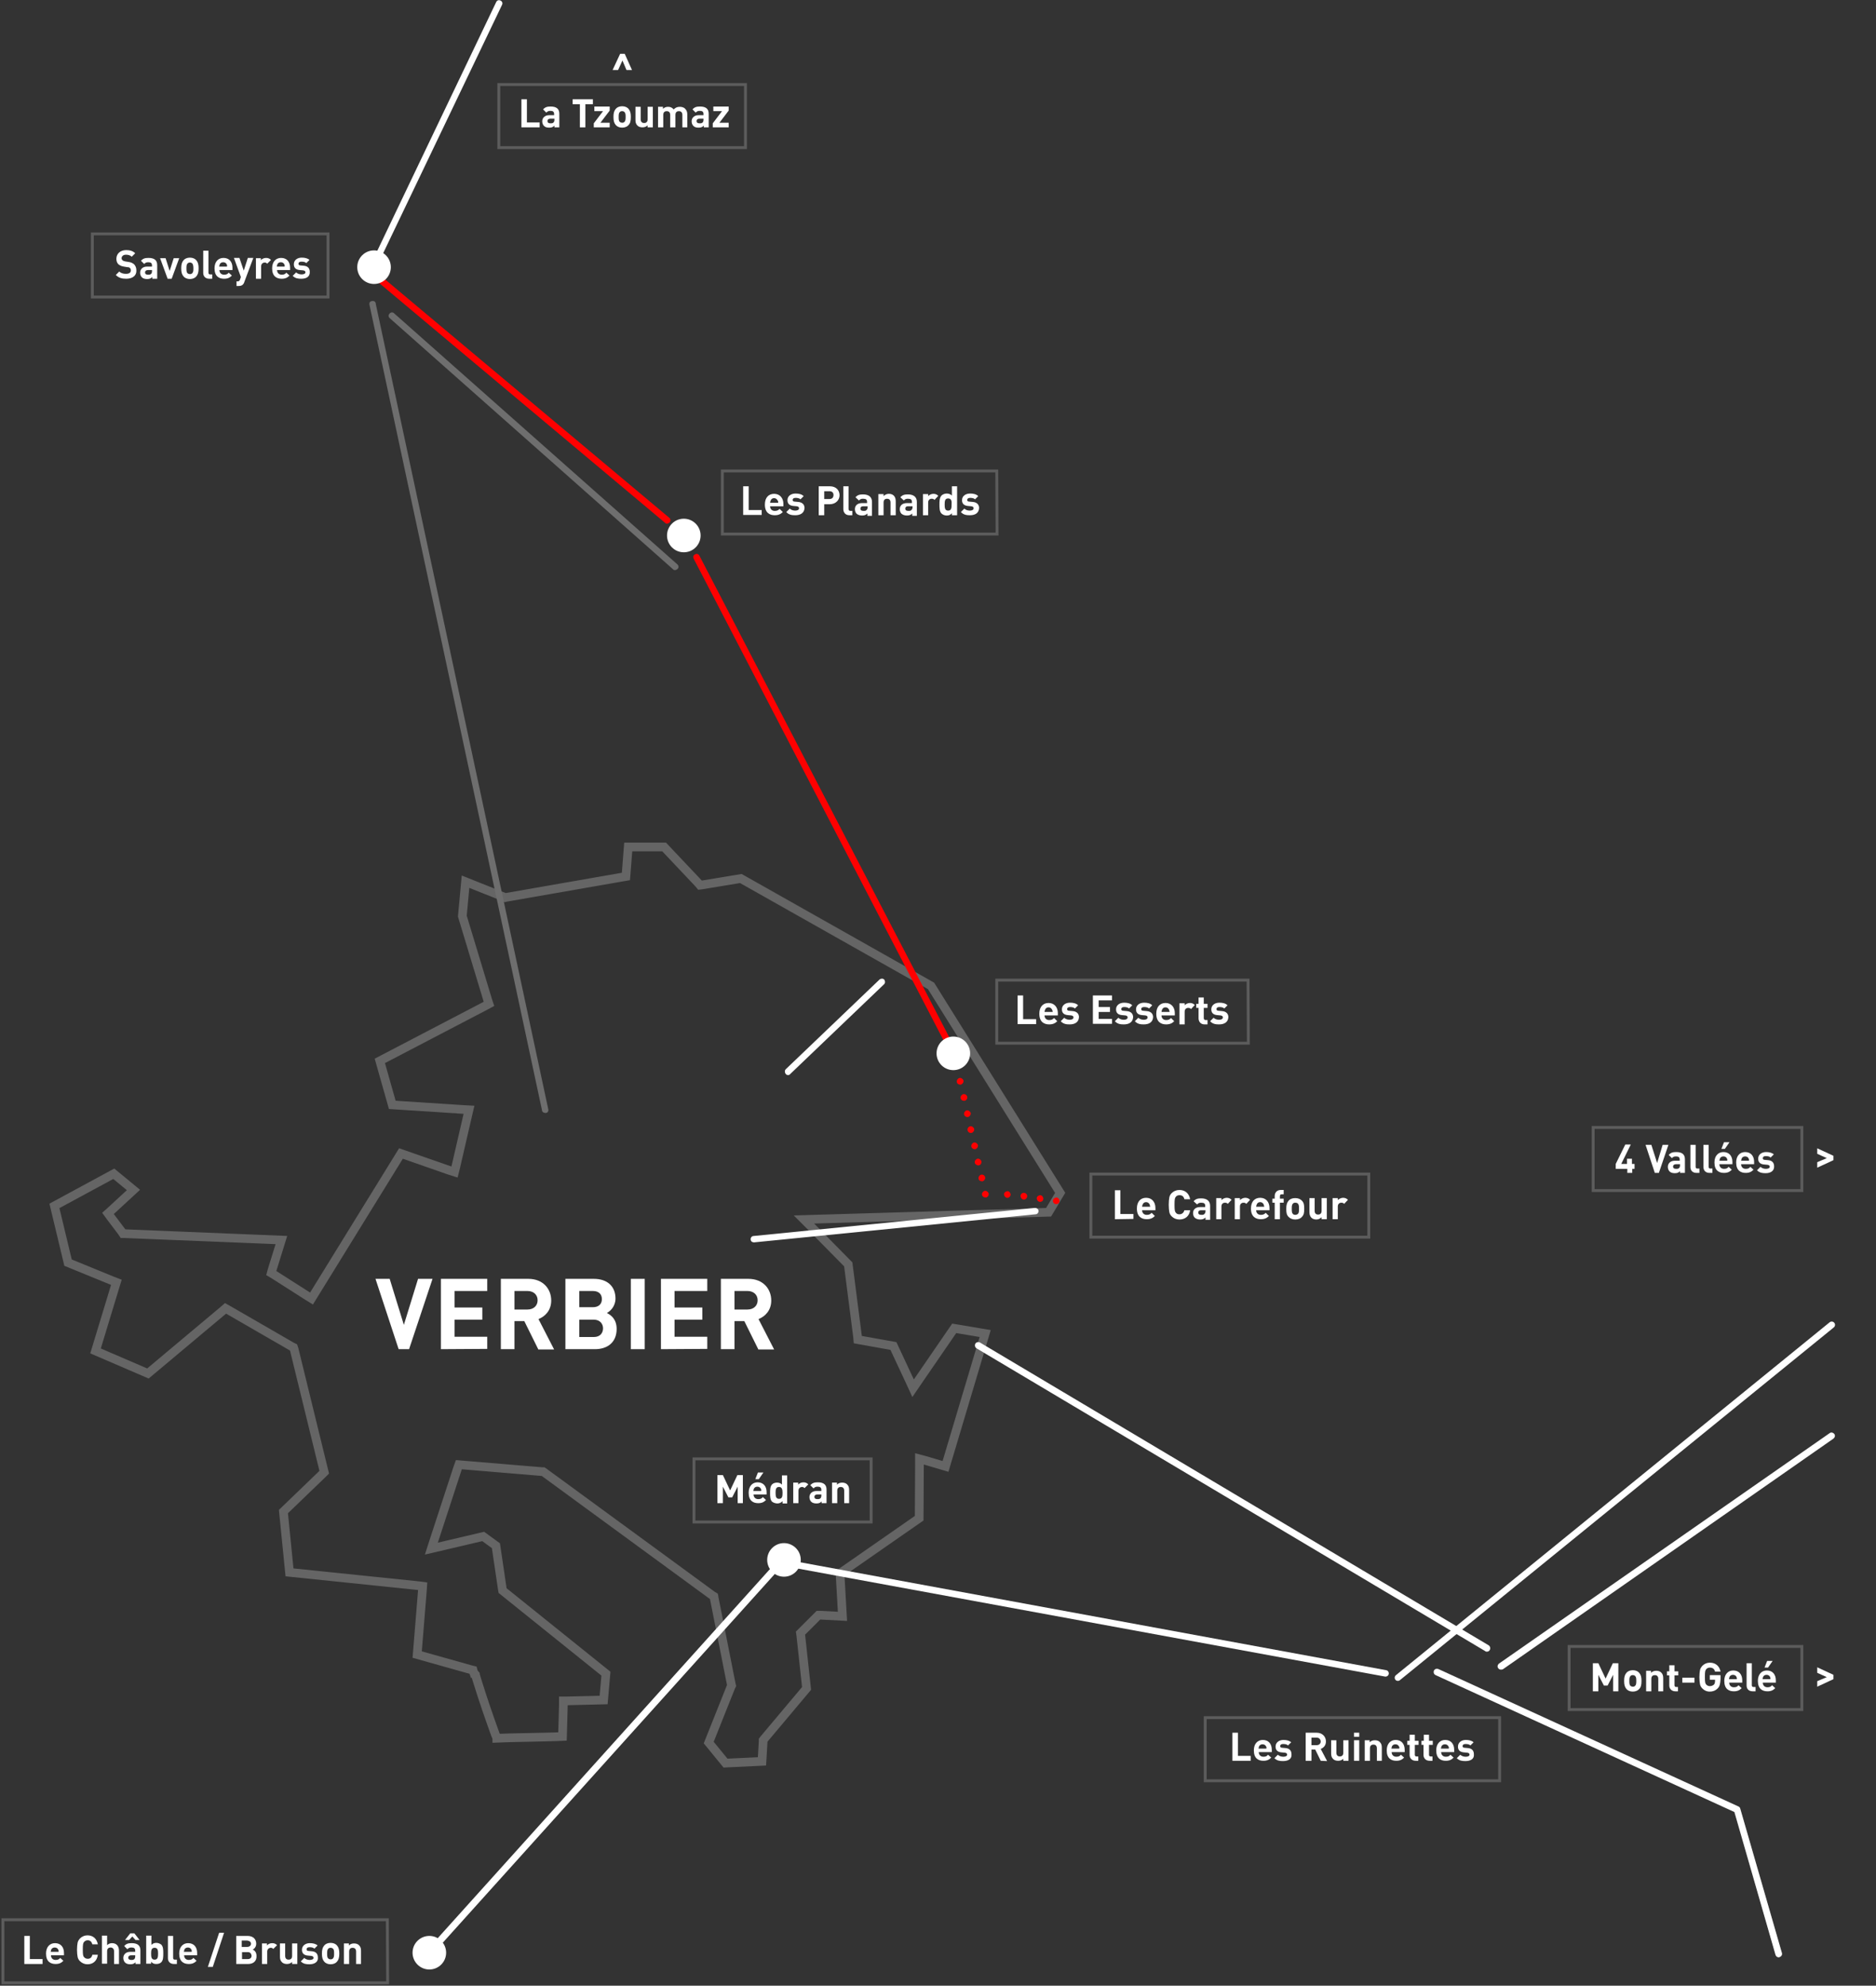 <?xml version="1.0" encoding="utf-8"?>
<!-- Generator: Adobe Illustrator 27.6.1, SVG Export Plug-In . SVG Version: 6.00 Build 0)  -->
<svg version="1.1" id="Ebene_3" xmlns="http://www.w3.org/2000/svg" xmlns:xlink="http://www.w3.org/1999/xlink" x="0px" y="0px"
	 viewBox="0 0 648 686" style="enable-background:new 0 0 648 686;" xml:space="preserve">
<rect x="0" y="0" width="648" height="686" fill="#333333" stroke="none"/>
<style type="text/css">
	.st0{opacity:0.3;fill:none;stroke:#D9D9D9;stroke-width:3;enable-background:new    ;}
	.st1{fill:#FFFFFF;}
	.st2{fill:none;stroke:#FFFFFF;stroke-opacity:0.2;}
	.st3{fill:#FF0000;}
	.st4{fill:#6E6E6E;}
	.st5{opacity:0.2;}
	.st6{fill:none;stroke:#FFFFFF;stroke-miterlimit:10;stroke-opacity:0.2;}
</style>
<g>
	<g>
		<path class="st0" d="M163.6,577.8c0,0,0,0-1.4,0.5L163.6,577.8l-0.2-0.8l-0.8-0.2l-18.5-5.2l1.8-22.1l0.1-1.5l-1.5-0.2l-44.5-4.6
			l-2.1-21l13.5-13l0.6-0.6l-0.2-0.8l-10.2-41.7l-0.2-0.6l-0.6-0.3l-22-12.7l-0.9-0.5l-0.8,0.7l-26,21.8L33,466.7l6.8-22.4l0.4-1.3
			l-1.3-0.5l-15.4-6.3l-4.7-19.6l20.5-11.1l6.8,5.6l-7.8,7.2l-1,0.9l0.8,1.1l4,5.3l0.4,0.6h0.7l54,2.2L94,438.7l-0.3,1.1l1,0.6
			l11.6,7.4l1.3,0.8l0.8-1.3l30.1-48.8l16.9,5.9l1.6,0.5l0.4-1.6l4.2-18.2l0.4-1.7l-1.8-0.1l-24.7-1.6l-4.3-15.2l36.6-19.1l1.1-0.6
			l-0.4-1.2l-8.8-29.1l1.1-11.9l13.3,5.3l0.4,0.2l0.4-0.1l40.1-7l1.2-0.2l0.1-1.2l0.7-9h12.4l11.9,12.6l0.5,0.6l0.8-0.1l13.3-2.2
			l65.7,37.1l44.6,71.5l-4,6.7l-81.1,2.4l-3.4,0.1l2.4,2.4l12.9,13.1l3.2,24.9l0.1,1.1l1.1,0.2l11.2,2l5.7,12.2l1.1,2.4l1.5-2.2
			l12.7-18.5l10.7,1.8l-13.7,45.9l-7.1-2.1l-1.9-0.5v2l-0.1,18.5L290.9,543l-0.7,0.5v0.8l0.8,14.1l-7.6-0.4h-0.7l-0.5,0.5l-5.2,5.2
			l-0.5,0.5l0.1,0.7l2,18.4l-14.7,17.5l-0.3,0.4v0.5l-0.4,6.8l-12.6,0.6l-5.8-7.1l7.7-19.3l0.2-0.4l-0.1-0.4l-5.9-29.8l-0.1-0.6
			l-0.5-0.3l-58.2-42.6l-0.3-0.2h-0.4l-27.5-2.3l-1.2-0.1l-0.4,1.1l-8.3,25.4L149,535l2.6-0.6l15.3-3.6l4.4,3.2l2.2,14.9l0.1,0.6
			l0.5,0.4l35.2,28.3l-0.8,9.1l-12.5,0.3h-1.4v1.4l-0.3,10.9l-2.4,0.1c-2.3,0.1-5.3,0.1-8.4,0.2c-5,0.1-10,0.2-11.9,0.3v-0.1
			c-0.3-0.6-0.6-1.5-1-2.6c-0.8-2.2-1.8-5.1-2.8-8s-1.9-5.8-2.6-8c-0.4-1.1-0.6-2-0.8-2.6c-0.1-0.3-0.2-0.6-0.2-0.7L163.6,577.8
			L163.6,577.8L163.6,577.8L163.6,577.8L163.6,577.8z"/>
	</g>
	<g>
		<path class="st1" d="M148.3,675.7c-0.3,0-0.5-0.1-0.8-0.3c-0.5-0.4-0.5-1.1-0.1-1.6l121.4-134.9c0.3-0.3,0.7-0.4,1-0.4l209,38.5
			c0.6,0.1,1,0.7,0.9,1.3s-0.7,1-1.3,0.9l-208.2-38.3l-121,134.4C149,675.6,148.7,675.7,148.3,675.7L148.3,675.7z"/>
	</g>
	<g>
		<path class="st1" d="M482.9,580.7c-0.3,0-0.7-0.1-0.9-0.4c-0.4-0.5-0.3-1.2,0.2-1.6L632,456.8c0.5-0.4,1.2-0.3,1.6,0.2
			c0.4,0.5,0.3,1.2-0.2,1.6L483.6,580.4C483.4,580.6,483.1,580.7,482.9,580.7L482.9,580.7z"/>
	</g>
	<g>
		<path class="st1" d="M513.6,570.6c-0.2,0-0.4,0-0.6-0.2L337.3,465.8c-0.5-0.3-0.7-1-0.4-1.6c0.3-0.5,1-0.7,1.6-0.4l175.7,104.6
			c0.5,0.3,0.7,1,0.4,1.6C514.4,570.4,514,570.6,513.6,570.6z"/>
	</g>
	<g>
		<path class="st1" d="M518.4,576.8c-0.4,0-0.7-0.2-0.9-0.5c-0.4-0.5-0.2-1.2,0.3-1.6L632,495.1c0.5-0.4,1.2-0.2,1.6,0.3
			c0.4,0.5,0.2,1.2-0.3,1.6l-114.2,79.7C518.9,576.8,518.6,576.8,518.4,576.8z"/>
	</g>
	<g>
		<path class="st1" d="M614.4,676.2c-0.5,0-0.9-0.3-1.1-0.8L599.1,626l-103.2-47.3c-0.6-0.3-0.8-0.9-0.6-1.5
			c0.3-0.6,0.9-0.8,1.5-0.6l103.7,47.5c0.3,0.1,0.5,0.4,0.6,0.7l14.4,49.9c0.2,0.6-0.2,1.2-0.8,1.4
			C614.6,676.2,614.5,676.2,614.4,676.2L614.4,676.2z"/>
	</g>
	<g>
		<path class="st2" d="M599.5,625.8l-0.1-0.2l-0.2-0.1L496,578.2l0,0c-0.3-0.1-0.5-0.5-0.3-0.9c0.1-0.3,0.5-0.5,0.9-0.3l0,0
			l103.7,47.5l0,0c0.2,0.1,0.3,0.2,0.3,0.4l0,0l14.4,49.9l0,0c0.1,0.3-0.1,0.7-0.4,0.8l0,0l0,0c0,0-0.1,0-0.2,0l0,0
			c-0.3,0-0.5-0.2-0.6-0.5l0,0L599.5,625.8z"/>
	</g>
	<g>
		<path class="st3" d="M339.2,412.8c-0.1-0.6,0.3-1.2,0.9-1.4c0.6-0.1,1.2,0.3,1.4,0.9c0.1,0.6-0.2,1.2-0.9,1.4c-0.1,0-0.2,0-0.2,0
			C339.8,413.7,339.3,413.3,339.2,412.8z M338,407.2c-0.1-0.6,0.3-1.2,0.9-1.4c0.6-0.1,1.2,0.2,1.4,0.9c0.1,0.6-0.3,1.2-0.9,1.4
			c-0.1,0-0.2,0-0.2,0C338.6,408.1,338.1,407.8,338,407.2z M336.7,401.7c-0.1-0.6,0.3-1.2,0.9-1.4c0.6-0.1,1.2,0.3,1.4,0.9
			c0.1,0.6-0.2,1.2-0.9,1.4c-0.1,0-0.2,0-0.3,0C337.3,402.5,336.8,402.2,336.7,401.7z M335.5,396.1c-0.1-0.6,0.3-1.2,0.9-1.4
			c0.6-0.1,1.2,0.3,1.4,0.9c0.1,0.6-0.3,1.2-0.9,1.4c-0.1,0-0.2,0-0.3,0C336.1,397,335.6,396.6,335.5,396.1z M334.2,390.5
			c-0.1-0.6,0.2-1.2,0.9-1.4c0.6-0.1,1.2,0.3,1.4,0.9c0.1,0.6-0.3,1.2-0.9,1.4c-0.1,0-0.2,0-0.3,0
			C334.8,391.4,334.4,391.1,334.2,390.5z M333,385c-0.1-0.6,0.3-1.2,0.9-1.4c0.6-0.1,1.2,0.3,1.4,0.9c0.1,0.6-0.3,1.2-0.9,1.4
			c-0.1,0-0.2,0-0.3,0C333.6,385.9,333.1,385.5,333,385z M331.8,379.4c-0.1-0.6,0.3-1.2,0.9-1.4c0.6-0.1,1.2,0.2,1.4,0.9
			c0.1,0.6-0.2,1.2-0.9,1.4c-0.1,0-0.2,0-0.3,0C332.4,380.3,331.9,379.9,331.8,379.4z M330.5,373.8c-0.1-0.6,0.3-1.2,0.9-1.4
			c0.6-0.1,1.2,0.3,1.4,0.9c0.1,0.6-0.3,1.2-0.9,1.4c-0.1,0-0.2,0-0.3,0C331.1,374.7,330.6,374.4,330.5,373.8z"/>
		<path class="st3" d="M364.7,416c-0.6-0.1-1.1-0.6-1-1.3c0.1-0.6,0.7-1,1.3-1c0.6,0.1,1,0.7,1,1.3c0,0.1-0.1,0.2-0.1,0.3
			C365.8,415.7,365.4,416,364.7,416z M359.1,415.2c-0.6-0.1-1-0.7-1-1.3c0.1-0.6,0.7-1,1.3-1c0.6,0.1,1,0.7,1,1.3
			c0,0.1-0.1,0.2-0.1,0.3C360.2,415,359.6,415.3,359.1,415.2z M353.5,414.4c-0.6-0.1-1-0.7-1-1.3c0.1-0.6,0.6-1.1,1.3-1
			c0.6,0.1,1.1,0.6,1,1.3c0,0.1-0.1,0.2-0.1,0.3C354.5,414.2,354,414.5,353.5,414.4z M347.8,413.8c-0.6-0.1-1-0.7-1-1.3
			c0.1-0.6,0.7-1,1.3-1c0.6,0.1,1,0.7,1,1.3c0,0.1-0.1,0.2-0.1,0.3C348.8,413.5,348.4,413.9,347.8,413.8z"/>
		<path class="st4" d="M187.9,384.4c-0.4-0.1-0.7-0.5-0.7-0.9l-59.6-278.3c-0.1-0.7,0.3-1.2,1-1.2c0.7-0.1,1.2,0.3,1.2,1l59.6,278.3
			c0.1,0.7-0.3,1.2-1,1.2C188.2,384.5,188,384.4,187.9,384.4z"/>
	</g>
	<g>
		<path class="st1" d="M131.1,88.7c-0.2,0-0.3,0-0.5-0.1c-0.6-0.3-0.8-0.9-0.5-1.5l41.3-86.4c0.3-0.6,0.9-0.8,1.5-0.5
			s0.8,0.9,0.5,1.5L132.1,88C131.9,88.4,131.5,88.7,131.1,88.7z"/>
	</g>
	<g>
		<path class="st1" d="M260.4,429.2c-0.6,0-1.1-0.4-1.1-1c-0.1-0.6,0.4-1.2,1-1.2l97.2-9.7c0.6,0,1.2,0.4,1.2,1
			c0.1,0.6-0.4,1.2-1,1.2l-97.2,9.7H260.4z"/>
	</g>
	<g>
		<path class="st1" d="M272.2,371.4c-0.3,0-0.6-0.1-0.8-0.4c-0.4-0.5-0.4-1.2,0-1.6l32.4-31c0.5-0.4,1.2-0.4,1.6,0
			c0.4,0.5,0.4,1.2,0,1.6L273,371C272.8,371.3,272.5,371.4,272.2,371.4z"/>
	</g>
	<g>
		<path class="st3" d="M327.9,361.9c-0.4,0-0.8-0.2-1-0.6L239.6,193c-0.3-0.6-0.1-1.2,0.5-1.5s1.2-0.1,1.5,0.5l87.3,168.3
			c0.3,0.6,0.1,1.2-0.5,1.5C328.2,361.9,328,361.9,327.9,361.9z"/>
	</g>
	<g>
		<path class="st3" d="M230.4,180.9c-0.3,0-0.5-0.1-0.7-0.3l-103-86.4c-0.5-0.4-0.5-1.1-0.1-1.6s1.1-0.5,1.6-0.1l103,86.4
			c0.5,0.4,0.5,1.1,0.1,1.6C231,180.7,230.7,180.9,230.4,180.9L230.4,180.9z"/>
	</g>
	<g>
		<path class="st1" d="M236.2,190.8c3.2,0,5.8-2.6,5.8-5.8s-2.6-5.8-5.8-5.8s-5.8,2.6-5.8,5.8S233,190.8,236.2,190.8z"/>
	</g>
	<g>
		<path class="st1" d="M329.3,369.7c3.2,0,5.8-2.6,5.8-5.8c0-3.2-2.6-5.8-5.8-5.8c-3.2,0-5.8,2.6-5.8,5.8S326.1,369.7,329.3,369.7z"
			/>
	</g>
	<g>
		<path class="st1" d="M270.8,544.7c3.2,0,5.8-2.6,5.8-5.8s-2.6-5.8-5.8-5.8c-3.2,0-5.8,2.6-5.8,5.8
			C265,542.1,267.6,544.7,270.8,544.7z"/>
	</g>
	<g>
		<path class="st1" d="M148.3,680.4c3.2,0,5.8-2.6,5.8-5.8s-2.6-5.8-5.8-5.8s-5.8,2.6-5.8,5.8C142.5,677.8,145.1,680.4,148.3,680.4z
			"/>
	</g>
	<g>
		<path class="st1" d="M129.2,98.1c3.2,0,5.8-2.6,5.8-5.8c0-3.2-2.6-5.8-5.8-5.8s-5.8,2.6-5.8,5.8C123.4,95.5,126,98.1,129.2,98.1z"
			/>
	</g>
	<g>
		<path class="st1" d="M425.7,608.3v-9.7h1.9v8h4.4v1.7H425.7z"/>
	</g>
	<g>
		<path class="st1" d="M434.8,605.3c0,0.9,0.6,1.6,1.6,1.6c0.8,0,1.2-0.2,1.6-0.7l1.1,1c-0.7,0.7-1.4,1.1-2.7,1.1
			c-1.7,0-3.3-0.8-3.3-3.6c0-2.3,1.3-3.6,3.1-3.6c2,0,3.1,1.4,3.1,3.4v0.8H434.8L434.8,605.3z M437.3,603.3
			c-0.2-0.4-0.6-0.7-1.2-0.7s-1,0.3-1.2,0.7c-0.1,0.3-0.1,0.5-0.2,0.8h2.7C437.5,603.8,437.5,603.6,437.3,603.3L437.3,603.3z"/>
	</g>
	<g>
		<path class="st1" d="M443.2,608.4c-1.1,0-2.1-0.1-3-1l1.2-1.2c0.6,0.6,1.4,0.7,1.9,0.7c0.6,0,1.3-0.2,1.3-0.7
			c0-0.4-0.2-0.6-0.8-0.7l-1.1-0.1c-1.3-0.1-2.1-0.7-2.1-2c0-1.5,1.3-2.3,2.7-2.3c1.1,0,2,0.2,2.7,0.8l-1.1,1.1
			c-0.4-0.4-1-0.5-1.7-0.5s-1,0.3-1,0.7c0,0.3,0.1,0.6,0.7,0.6l1.1,0.1c1.4,0.1,2.1,0.9,2.1,2.1
			C446.3,607.7,444.9,608.4,443.2,608.4L443.2,608.4z"/>
	</g>
	<g>
		<path class="st1" d="M456.2,608.3l-1.9-3.9H453v3.9h-2v-9.7h3.8c2,0,3.2,1.4,3.2,3c0,1.4-0.8,2.2-1.8,2.6l2.2,4.2L456.2,608.3
			L456.2,608.3z M454.8,600.3H453v2.6h1.8c0.8,0,1.4-0.5,1.4-1.3C456.1,600.8,455.6,600.3,454.8,600.3L454.8,600.3z"/>
	</g>
	<g>
		<path class="st1" d="M464,608.3v-0.7c-0.5,0.5-1.1,0.7-1.8,0.7c-0.7,0-1.3-0.2-1.7-0.6c-0.6-0.6-0.7-1.2-0.7-2v-4.5h1.8v4.3
			c0,1,0.6,1.3,1.2,1.3s1.2-0.3,1.2-1.3v-4.3h1.8v7.1H464z"/>
	</g>
	<g>
		<path class="st1" d="M467.7,600v-1.4h1.8v1.4H467.7z M467.7,608.3v-7.1h1.8v7.1H467.7z"/>
	</g>
	<g>
		<path class="st1" d="M475.6,608.3V604c0-1-0.6-1.3-1.2-1.3s-1.2,0.3-1.2,1.3v4.3h-1.8v-7.1h1.7v0.7c0.5-0.5,1.1-0.7,1.8-0.7
			c0.7,0,1.3,0.2,1.7,0.6c0.6,0.6,0.7,1.2,0.7,2v4.5H475.6L475.6,608.3z"/>
	</g>
	<g>
		<path class="st1" d="M480.7,605.3c0,0.9,0.6,1.6,1.6,1.6c0.8,0,1.2-0.2,1.6-0.7l1.1,1c-0.7,0.7-1.4,1.1-2.7,1.1
			c-1.7,0-3.3-0.8-3.3-3.6c0-2.3,1.3-3.6,3.1-3.6c2,0,3.1,1.4,3.1,3.4v0.8H480.7L480.7,605.3z M483.2,603.3
			c-0.2-0.4-0.6-0.7-1.2-0.7s-1,0.3-1.2,0.7c-0.1,0.3-0.1,0.5-0.2,0.8h2.7C483.4,603.8,483.4,603.6,483.2,603.3L483.2,603.3z"/>
	</g>
	<g>
		<path class="st1" d="M489,608.3c-1.4,0-2.1-1-2.1-2v-3.5h-0.8v-1.4h0.8v-2.1h1.8v2.1h1.3v1.4h-1.3v3.4c0,0.4,0.2,0.6,0.6,0.6h0.6
			v1.5H489z"/>
	</g>
	<g>
		<path class="st1" d="M493.8,608.3c-1.4,0-2.1-1-2.1-2v-3.5H491v-1.4h0.8v-2.1h1.8v2.1h1.3v1.4h-1.3v3.4c0,0.4,0.2,0.6,0.6,0.6h0.6
			v1.5H493.8z"/>
	</g>
	<g>
		<path class="st1" d="M497.8,605.3c0,0.9,0.6,1.6,1.6,1.6c0.8,0,1.2-0.2,1.6-0.7l1.1,1c-0.7,0.7-1.4,1.1-2.7,1.1
			c-1.7,0-3.3-0.8-3.3-3.6c0-2.3,1.3-3.6,3.1-3.6c2,0,3.1,1.4,3.1,3.4v0.8H497.8L497.8,605.3z M500.3,603.3
			c-0.2-0.4-0.6-0.7-1.2-0.7s-1,0.3-1.2,0.7c-0.1,0.3-0.1,0.5-0.2,0.8h2.7C500.5,603.8,500.5,603.6,500.3,603.3L500.3,603.3z"/>
	</g>
	<g>
		<path class="st1" d="M506.2,608.4c-1.1,0-2.1-0.1-3-1l1.2-1.2c0.6,0.6,1.4,0.7,1.9,0.7c0.6,0,1.3-0.2,1.3-0.7
			c0-0.4-0.2-0.6-0.8-0.7l-1.1-0.1c-1.3-0.1-2.1-0.7-2.1-2c0-1.5,1.3-2.3,2.7-2.3c1.1,0,2,0.2,2.7,0.8l-1.1,1.1
			c-0.4-0.4-1-0.5-1.7-0.5s-1,0.3-1,0.7c0,0.3,0.1,0.6,0.7,0.6l1.1,0.1c1.4,0.1,2.1,0.9,2.1,2.1
			C509.3,607.7,507.9,608.4,506.2,608.4L506.2,608.4z"/>
	</g>
	<g>
		<path class="st1" d="M141.3,466.1h-3.6l-8-24.3h4.9l4.9,15.9l4.9-15.9h5L141.3,466.1z"/>
	</g>
	<g>
		<path class="st1" d="M152.3,466.1v-24.3h16v4.2H157v5.7h9.6v4.2H157v5.9h11.3v4.2L152.3,466.1L152.3,466.1z"/>
	</g>
	<g>
		<path class="st1" d="M185.9,466.1l-4.8-9.7h-3.4v9.7H173v-24.3h9.5c5,0,7.9,3.4,7.9,7.5c0,3.4-2.1,5.5-4.4,6.4l5.4,10.5h-5.5
			V466.1z M182.2,446h-4.5v6.4h4.5c2.1,0,3.5-1.3,3.5-3.2C185.7,447.3,184.3,446,182.2,446z"/>
	</g>
	<g>
		<path class="st1" d="M205.5,466.1h-10.2v-24.3h9.8c4.8,0,7.5,2.7,7.5,6.8c0,2.7-1.8,4.4-3,5c1.5,0.7,3.4,2.2,3.4,5.5
			C213,463.7,209.9,466.1,205.5,466.1z M204.8,446h-4.7v5.6h4.7c2,0,3.1-1.1,3.1-2.8C207.9,447.1,206.8,446,204.8,446z M205.1,455.9
			h-5v6h5c2.2,0,3.2-1.4,3.2-3S207.2,455.9,205.1,455.9z"/>
	</g>
	<g>
		<path class="st1" d="M217.9,466.1v-24.3h4.8v24.3H217.9z"/>
	</g>
	<g>
		<path class="st1" d="M228.3,466.1v-24.3h16v4.2H233v5.7h9.6v4.2H233v5.9h11.3v4.2L228.3,466.1L228.3,466.1z"/>
	</g>
	<g>
		<path class="st1" d="M261.9,466.1l-4.8-9.7h-3.4v9.7H249v-24.3h9.5c5,0,7.9,3.4,7.9,7.5c0,3.4-2.1,5.5-4.4,6.4l5.4,10.5h-5.5
			V466.1z M258.2,446h-4.5v6.4h4.5c2.1,0,3.5-1.3,3.5-3.2C261.7,447.3,260.3,446,258.2,446z"/>
	</g>
	<g>
		<path class="st1" d="M563.8,403.8v1.4h-1.7v-1.4h-4v-1.7l3.3-6.7h1.9l-3.3,6.7h2v-1.8h1.7v1.8h0.9v1.7H563.8z"/>
	</g>
	<g>
		<path class="st1" d="M573,405.2h-1.4l-3.2-9.7h2l2,6.3l1.9-6.3h2L573,405.2L573,405.2z"/>
	</g>
	<g>
		<path class="st1" d="M580.3,405.2v-0.6c-0.5,0.5-0.9,0.7-1.8,0.7c-0.8,0-1.4-0.2-1.8-0.6c-0.4-0.4-0.6-1-0.6-1.6
			c0-1.1,0.8-2.1,2.4-2.1h1.7v-0.4c0-0.8-0.4-1.1-1.3-1.1c-0.7,0-1,0.2-1.4,0.6l-1.1-1.1c0.7-0.8,1.4-1,2.6-1c2,0,3,0.8,3,2.5v4.7
			H580.3L580.3,405.2z M580.3,402.2h-1.4c-0.6,0-1,0.3-1,0.8s0.3,0.8,1,0.8c0.5,0,0.8,0,1.1-0.3c0.2-0.2,0.3-0.5,0.3-0.9
			L580.3,402.2L580.3,402.2z"/>
	</g>
	<g>
		<path class="st1" d="M586,405.2c-1.5,0-2.1-1-2.1-2v-7.7h1.8v7.6c0,0.4,0.2,0.6,0.6,0.6h0.7v1.5H586z"/>
	</g>
	<g>
		<path class="st1" d="M590.5,405.2c-1.5,0-2.1-1-2.1-2v-7.7h1.8v7.6c0,0.4,0.2,0.6,0.6,0.6h0.7v1.5H590.5z"/>
	</g>
	<g>
		<path class="st1" d="M593.9,402.2c0,0.9,0.6,1.6,1.6,1.6c0.8,0,1.2-0.2,1.6-0.7l1.1,1c-0.7,0.7-1.4,1.1-2.7,1.1
			c-1.7,0-3.3-0.8-3.3-3.6c0-2.3,1.3-3.6,3.1-3.6c2,0,3.1,1.4,3.1,3.4v0.8L593.9,402.2L593.9,402.2z M596.5,400.2
			c-0.2-0.4-0.6-0.7-1.2-0.7c-0.6,0-1,0.3-1.2,0.7c-0.1,0.3-0.1,0.5-0.2,0.8h2.7C596.7,400.6,596.6,400.5,596.5,400.2L596.5,400.2z
			 M595.8,396.9h-1.2l0.9-2.3h1.9L595.8,396.9z"/>
	</g>
	<g>
		<path class="st1" d="M601.4,402.2c0,0.9,0.6,1.6,1.6,1.6c0.8,0,1.2-0.2,1.6-0.7l1.1,1c-0.7,0.7-1.4,1.1-2.7,1.1
			c-1.7,0-3.3-0.8-3.3-3.6c0-2.3,1.3-3.6,3.1-3.6c2,0,3.1,1.4,3.1,3.4v0.8L601.4,402.2L601.4,402.2z M604,400.2
			c-0.2-0.4-0.6-0.7-1.2-0.7c-0.6,0-1,0.3-1.2,0.7c-0.1,0.3-0.1,0.5-0.2,0.8h2.7C604.2,400.6,604.1,400.5,604,400.2L604,400.2z"/>
	</g>
	<g>
		<path class="st1" d="M609.9,405.3c-1.1,0-2.1-0.1-3-1l1.2-1.2c0.6,0.6,1.4,0.7,1.9,0.7c0.6,0,1.3-0.2,1.3-0.7
			c0-0.4-0.2-0.6-0.8-0.7l-1.1-0.1c-1.3-0.1-2.1-0.7-2.1-2c0-1.5,1.3-2.3,2.7-2.3c1.1,0,2,0.2,2.7,0.8l-1.1,1.1
			c-0.4-0.4-1-0.5-1.7-0.5s-1,0.3-1,0.7c0,0.3,0.1,0.6,0.7,0.6l1.1,0.1c1.4,0.1,2.1,0.9,2.1,2.1
			C612.9,404.5,611.6,405.3,609.9,405.3L609.9,405.3z"/>
	</g>
	<g>
		<path class="st1" d="M557.2,584.3v-5.7l-1.9,3.7H554l-1.9-3.7v5.7h-1.9v-9.7h1.9l2.5,5.3l2.5-5.3h1.9v9.7H557.2L557.2,584.3z"/>
	</g>
	<g>
		<path class="st1" d="M566.2,583.5c-0.4,0.5-1.2,0.9-2.2,0.9s-1.8-0.4-2.2-0.9c-0.6-0.7-0.8-1.5-0.8-2.8s0.2-2.1,0.8-2.8
			c0.4-0.5,1.2-0.9,2.2-0.9s1.8,0.4,2.2,0.9c0.6,0.7,0.8,1.5,0.8,2.8C567,582.1,566.8,582.9,566.2,583.5z M564.8,579
			c-0.2-0.2-0.5-0.3-0.8-0.3c-0.4,0-0.6,0.1-0.8,0.3c-0.4,0.4-0.4,1-0.4,1.7s0,1.4,0.4,1.7c0.2,0.2,0.5,0.3,0.8,0.3
			c0.4,0,0.6-0.1,0.8-0.3c0.4-0.4,0.4-1,0.4-1.7S565.2,579.4,564.8,579z"/>
	</g>
	<g>
		<path class="st1" d="M572.8,584.3V580c0-1-0.6-1.3-1.2-1.3c-0.6,0-1.2,0.3-1.2,1.3v4.3h-1.8v-7.1h1.7v0.7c0.5-0.5,1.1-0.7,1.8-0.7
			s1.3,0.2,1.7,0.6c0.6,0.6,0.7,1.2,0.7,2v4.5H572.8L572.8,584.3z"/>
	</g>
	<g>
		<path class="st1" d="M578.7,584.3c-1.4,0-2.1-1-2.1-2v-3.5h-0.8v-1.4h0.8v-2.1h1.8v2.1h1.3v1.4h-1.3v3.4c0,0.4,0.2,0.6,0.6,0.6
			h0.6v1.5H578.7z"/>
	</g>
	<g>
		<path class="st1" d="M581.1,581.3v-1.7h4.2v1.7H581.1z"/>
	</g>
	<g>
		<path class="st1" d="M593.3,583.3c-0.8,0.8-1.7,1.1-2.7,1.1c-1.1,0-1.9-0.4-2.6-1.1c-0.4-0.4-0.7-0.9-0.8-1.5
			c-0.1-0.5-0.2-1.4-0.2-2.4s0.1-1.9,0.2-2.4c0.1-0.6,0.4-1,0.8-1.5c0.7-0.7,1.6-1.1,2.6-1.1c2.2,0,3.4,1.4,3.7,3.1h-1.9
			c-0.2-0.9-0.8-1.4-1.8-1.4c-0.5,0-0.9,0.2-1.2,0.5c-0.4,0.5-0.5,0.8-0.5,2.7s0.1,2.3,0.5,2.7c0.3,0.3,0.7,0.5,1.2,0.5
			c0.6,0,1-0.2,1.4-0.5c0.3-0.3,0.4-0.8,0.4-1.3v-0.4h-1.8v-1.6h3.7v1.4C594.2,581.8,594,582.6,593.3,583.3L593.3,583.3z"/>
	</g>
	<g>
		<path class="st1" d="M597.3,581.3c0,0.9,0.6,1.6,1.6,1.6c0.8,0,1.2-0.2,1.6-0.7l1.1,1c-0.7,0.7-1.4,1.1-2.7,1.1
			c-1.7,0-3.3-0.8-3.3-3.6c0-2.3,1.3-3.6,3.1-3.6c2,0,3.1,1.4,3.1,3.4v0.8H597.3L597.3,581.3z M599.8,579.3
			c-0.2-0.4-0.6-0.7-1.2-0.7s-1,0.3-1.2,0.7c-0.1,0.3-0.1,0.5-0.2,0.8h2.7C600,579.8,599.9,579.6,599.8,579.3L599.8,579.3z"/>
	</g>
	<g>
		<path class="st1" d="M605.4,584.3c-1.5,0-2.1-1-2.1-2v-7.7h1.8v7.6c0,0.4,0.2,0.6,0.6,0.6h0.7v1.5L605.4,584.3L605.4,584.3z"/>
	</g>
	<g>
		<path class="st1" d="M608.9,581.3c0,0.9,0.6,1.6,1.6,1.6c0.8,0,1.2-0.2,1.6-0.7l1.1,1c-0.7,0.7-1.4,1.1-2.7,1.1
			c-1.7,0-3.3-0.8-3.3-3.6c0-2.3,1.3-3.6,3.1-3.6c2,0,3.1,1.4,3.1,3.4v0.8H608.9L608.9,581.3z M611.4,579.3
			c-0.2-0.4-0.6-0.7-1.2-0.7c-0.6,0-1,0.3-1.2,0.7c-0.1,0.3-0.1,0.5-0.2,0.8h2.7C611.6,579.8,611.5,579.6,611.4,579.3L611.4,579.3z
			 M610.7,576.1h-1.2l0.9-2.3h1.9L610.7,576.1z"/>
	</g>
	<g>
		<path class="st1" d="M180.1,44v-9.7h1.9v8h4.4V44H180.1z"/>
	</g>
	<g>
		<path class="st1" d="M191.5,44v-0.6c-0.5,0.5-0.9,0.7-1.8,0.7s-1.4-0.2-1.8-0.6c-0.4-0.4-0.6-1-0.6-1.6c0-1.1,0.8-2.1,2.4-2.1h1.7
			v-0.4c0-0.8-0.4-1.1-1.3-1.1c-0.7,0-1,0.2-1.4,0.6l-1.1-1.1c0.7-0.8,1.4-1,2.6-1c2,0,3,0.8,3,2.5V44H191.5L191.5,44z M191.5,41
			h-1.4c-0.6,0-1,0.3-1,0.8s0.3,0.8,1,0.8c0.5,0,0.8,0,1.1-0.3c0.2-0.2,0.3-0.5,0.3-0.9L191.5,41L191.5,41z"/>
	</g>
	<g>
		<path class="st1" d="M202.2,36v8h-1.9v-8h-2.5v-1.7h7V36H202.2z"/>
	</g>
	<g>
		<path class="st1" d="M205.1,44v-1.4l3.2-4.2h-3v-1.6h5.3v1.4l-3.2,4.2h3.2V44H205.1L205.1,44z"/>
	</g>
	<g>
		<path class="st1" d="M217.1,43.2c-0.4,0.5-1.2,0.9-2.2,0.9s-1.8-0.4-2.2-0.9c-0.6-0.7-0.8-1.5-0.8-2.8s0.2-2.1,0.8-2.8
			c0.4-0.5,1.2-0.9,2.2-0.9s1.8,0.4,2.2,0.9c0.6,0.7,0.8,1.5,0.8,2.8C217.9,41.8,217.7,42.6,217.1,43.2z M215.7,38.7
			c-0.2-0.2-0.5-0.3-0.8-0.3c-0.4,0-0.6,0.1-0.8,0.3c-0.4,0.4-0.4,1-0.4,1.7s0,1.4,0.4,1.7c0.2,0.2,0.5,0.3,0.8,0.3
			c0.4,0,0.6-0.1,0.8-0.3c0.4-0.4,0.4-1,0.4-1.7C216.1,39.7,216.1,39.1,215.7,38.7z"/>
	</g>
	<g>
		<path class="st1" d="M223.7,44v-0.7c-0.5,0.5-1.1,0.7-1.8,0.7s-1.3-0.2-1.7-0.6c-0.6-0.6-0.7-1.2-0.7-2v-4.5h1.8v4.3
			c0,1,0.6,1.3,1.2,1.3c0.6,0,1.2-0.3,1.2-1.3v-4.3h1.8V44H223.7L223.7,44z"/>
	</g>
	<g>
		<path class="st1" d="M235.7,44v-4.3c0-1-0.6-1.3-1.2-1.3c-0.6,0-1.2,0.3-1.2,1.3V44h-1.8v-4.3c0-1-0.6-1.3-1.2-1.3
			c-0.6,0-1.2,0.3-1.2,1.3V44h-1.8v-7.1h1.7v0.7c0.5-0.5,1.1-0.7,1.8-0.7c0.8,0,1.4,0.3,1.9,0.9c0.6-0.6,1.2-0.9,2.1-0.9
			c0.7,0,1.4,0.2,1.8,0.6c0.6,0.6,0.8,1.2,0.8,2V44H235.7L235.7,44z"/>
	</g>
	<g>
		<path class="st1" d="M243.1,44v-0.6c-0.5,0.5-0.9,0.7-1.8,0.7s-1.4-0.2-1.8-0.6c-0.4-0.4-0.6-1-0.6-1.6c0-1.1,0.8-2.1,2.4-2.1h1.7
			v-0.4c0-0.8-0.4-1.1-1.3-1.1c-0.7,0-1,0.2-1.4,0.6l-1.1-1.1c0.7-0.8,1.4-1,2.6-1c2,0,3,0.8,3,2.5V44H243.1L243.1,44z M243,41h-1.4
			c-0.6,0-1,0.3-1,0.8s0.3,0.8,1,0.8c0.5,0,0.8,0,1.1-0.3c0.2-0.2,0.3-0.5,0.3-0.9L243,41L243,41z"/>
	</g>
	<g>
		<path class="st1" d="M246.2,44v-1.4l3.2-4.2h-3v-1.6h5.3v1.4l-3.2,4.2h3.2V44H246.2L246.2,44z"/>
	</g>
	<g>
		<path class="st1" d="M43.6,96.3C42.1,96.3,41,96,40,95l1.2-1.2c0.6,0.6,1.4,0.8,2.3,0.8c1.1,0,1.7-0.4,1.7-1.2
			c0-0.3-0.1-0.6-0.3-0.8c-0.2-0.2-0.4-0.3-0.9-0.3l-1.2-0.2c-0.8-0.1-1.4-0.4-1.9-0.8c-0.5-0.5-0.7-1.1-0.7-1.9c0-1.7,1.3-3,3.4-3
			c1.3,0,2.3,0.3,3.1,1.1l-1.2,1.2c-0.6-0.6-1.4-0.7-2-0.7c-1,0-1.5,0.6-1.5,1.2c0,0.3,0.1,0.5,0.3,0.7s0.5,0.3,0.9,0.4l1.2,0.2
			c0.9,0.1,1.4,0.4,1.9,0.8c0.5,0.5,0.8,1.2,0.8,2.1C47.2,95.3,45.7,96.3,43.6,96.3L43.6,96.3z"/>
	</g>
	<g>
		<path class="st1" d="M52.6,96.3v-0.6c-0.5,0.5-0.9,0.7-1.8,0.7c-0.8,0-1.4-0.2-1.8-0.6c-0.4-0.4-0.6-1-0.6-1.6
			c0-1.1,0.8-2.1,2.4-2.1h1.7v-0.4c0-0.8-0.4-1.1-1.3-1.1c-0.7,0-1,0.2-1.4,0.6l-1.1-1.1c0.7-0.8,1.4-1,2.6-1c2,0,3,0.8,3,2.5v4.7
			H52.6L52.6,96.3z M52.5,93.3h-1.4c-0.6,0-1,0.3-1,0.8s0.3,0.8,1,0.8c0.5,0,0.8,0,1.1-0.3c0.2-0.2,0.3-0.5,0.3-0.9L52.5,93.3
			L52.5,93.3z"/>
	</g>
	<g>
		<path class="st1" d="M59.3,96.3h-1.4l-2.6-7.1h1.9l1.4,4.4l1.4-4.4h1.9L59.3,96.3z"/>
	</g>
	<g>
		<path class="st1" d="M67.8,95.5c-0.4,0.5-1.2,0.9-2.2,0.9s-1.8-0.4-2.2-0.9c-0.6-0.7-0.8-1.5-0.8-2.8s0.2-2.1,0.8-2.8
			c0.4-0.5,1.2-0.9,2.2-0.9s1.8,0.4,2.2,0.9c0.6,0.7,0.8,1.5,0.8,2.8C68.6,94,68.4,94.8,67.8,95.5z M66.4,91
			c-0.2-0.2-0.5-0.3-0.8-0.3S65,90.8,64.8,91c-0.4,0.4-0.4,1-0.4,1.7s0,1.4,0.4,1.7c0.2,0.2,0.5,0.3,0.8,0.3s0.6-0.1,0.8-0.3
			c0.4-0.4,0.4-1,0.4-1.7S66.7,91.3,66.4,91z"/>
	</g>
	<g>
		<path class="st1" d="M72.3,96.3c-1.5,0-2.1-1-2.1-2v-7.7H72v7.6c0,0.4,0.2,0.6,0.6,0.6h0.7v1.5H72.3z"/>
	</g>
	<g>
		<path class="st1" d="M75.8,93.3c0,0.9,0.6,1.6,1.6,1.6c0.8,0,1.2-0.2,1.6-0.7l1.1,1c-0.7,0.7-1.4,1.1-2.7,1.1
			c-1.7,0-3.3-0.8-3.3-3.6c0-2.3,1.3-3.6,3.1-3.6c2,0,3.1,1.4,3.1,3.4v0.8L75.8,93.3L75.8,93.3z M78.3,91.3
			c-0.2-0.4-0.6-0.7-1.2-0.7s-1,0.3-1.2,0.7c-0.1,0.3-0.1,0.5-0.2,0.8h2.7C78.5,91.7,78.4,91.5,78.3,91.3L78.3,91.3z"/>
	</g>
	<g>
		<path class="st1" d="M84.4,97.4c-0.1,0.4-0.3,0.7-0.5,0.9c-0.4,0.4-0.9,0.5-1.5,0.5h-0.7v-1.6H82c0.5,0,0.7-0.1,0.9-0.6l0.3-0.9
			l-2.4-6.6h1.9l1.5,4.4l1.4-4.4h1.9L84.4,97.4L84.4,97.4z"/>
	</g>
	<g>
		<path class="st1" d="M92.3,91.1c-0.3-0.3-0.5-0.4-0.9-0.4c-0.5,0-1.2,0.4-1.2,1.3v4.3h-1.8v-7.1h1.7v0.7c0.3-0.4,1-0.8,1.8-0.8
			c0.7,0,1.2,0.2,1.7,0.7L92.3,91.1L92.3,91.1z"/>
	</g>
	<g>
		<path class="st1" d="M95.7,93.3c0,0.9,0.6,1.6,1.6,1.6c0.8,0,1.2-0.2,1.6-0.7l1.1,1c-0.7,0.7-1.4,1.1-2.7,1.1
			c-1.7,0-3.3-0.8-3.3-3.6c0-2.3,1.3-3.6,3.1-3.6c2,0,3.1,1.4,3.1,3.4v0.8L95.7,93.3L95.7,93.3z M98.2,91.3
			c-0.2-0.4-0.6-0.7-1.2-0.7s-1,0.3-1.2,0.7c-0.1,0.3-0.1,0.5-0.2,0.8h2.7C98.4,91.7,98.3,91.5,98.2,91.3L98.2,91.3z"/>
	</g>
	<g>
		<path class="st1" d="M104.1,96.3c-1.1,0-2.1-0.1-3-1l1.2-1.2c0.6,0.6,1.4,0.7,1.9,0.7c0.6,0,1.3-0.2,1.3-0.7
			c0-0.4-0.2-0.6-0.8-0.7l-1.1-0.1c-1.3-0.1-2.1-0.7-2.1-2c0-1.5,1.3-2.3,2.7-2.3c1.1,0,2,0.2,2.7,0.8l-1.1,1.1
			c-0.4-0.4-1-0.5-1.7-0.5s-1,0.3-1,0.7c0,0.3,0.1,0.6,0.7,0.6l1.1,0.1c1.4,0.1,2.1,0.9,2.1,2.1C107.1,95.6,105.8,96.3,104.1,96.3
			L104.1,96.3z"/>
	</g>
	<g>
		<path class="st1" d="M254.8,519.3v-5.7l-1.9,3.7h-1.3l-1.9-3.7v5.7h-1.9v-9.7h1.9l2.5,5.3l2.5-5.3h1.9v9.7H254.8L254.8,519.3z"/>
	</g>
	<g>
		<path class="st1" d="M260.3,516.3c0,0.9,0.6,1.6,1.6,1.6c0.8,0,1.2-0.2,1.6-0.7l1.1,1c-0.7,0.7-1.4,1.1-2.7,1.1
			c-1.7,0-3.3-0.8-3.3-3.6c0-2.3,1.3-3.6,3.1-3.6c2,0,3.1,1.4,3.1,3.4v0.8H260.3L260.3,516.3z M262.8,514.3
			c-0.2-0.4-0.6-0.7-1.2-0.7s-1,0.3-1.2,0.7c-0.1,0.3-0.1,0.5-0.2,0.8h2.7C263,514.8,263,514.6,262.8,514.3L262.8,514.3z M262.1,511
			h-1.2l0.9-2.3h1.9L262.1,511z"/>
	</g>
	<g>
		<path class="st1" d="M270.3,519.3v-0.7c-0.5,0.5-1,0.8-1.8,0.8c-0.7,0-1.4-0.3-1.8-0.6c-0.7-0.7-0.7-1.9-0.7-3s0-2.3,0.7-3
			c0.4-0.4,1-0.6,1.7-0.6s1.3,0.2,1.7,0.7v-3.2h1.8v9.7h-1.6L270.3,519.3L270.3,519.3z M269.1,513.7c-1.1,0-1.2,0.9-1.2,2
			c0,1.2,0.1,2.1,1.2,2.1s1.2-0.9,1.2-2.1C270.3,514.6,270.1,513.7,269.1,513.7z"/>
	</g>
	<g>
		<path class="st1" d="M277.9,514.1c-0.3-0.3-0.5-0.4-0.9-0.4c-0.5,0-1.2,0.4-1.2,1.3v4.3H274v-7.1h1.7v0.7c0.3-0.4,1-0.8,1.8-0.8
			c0.7,0,1.2,0.2,1.7,0.7L277.9,514.1L277.9,514.1z"/>
	</g>
	<g>
		<path class="st1" d="M283.8,519.3v-0.6c-0.5,0.5-0.9,0.7-1.8,0.7c-0.8,0-1.4-0.2-1.8-0.6c-0.4-0.4-0.6-1-0.6-1.6
			c0-1.1,0.8-2.1,2.4-2.1h1.7v-0.4c0-0.8-0.4-1.1-1.3-1.1c-0.7,0-1,0.2-1.4,0.6l-1.1-1.1c0.7-0.8,1.4-1,2.6-1c2,0,3,0.8,3,2.5v4.7
			L283.8,519.3L283.8,519.3z M283.7,516.3h-1.4c-0.6,0-1,0.3-1,0.8s0.3,0.8,1,0.8c0.5,0,0.8,0,1.1-0.3c0.2-0.2,0.3-0.5,0.3-0.9
			V516.3L283.7,516.3z"/>
	</g>
	<g>
		<path class="st1" d="M291.6,519.3V515c0-1-0.6-1.3-1.2-1.3s-1.2,0.3-1.2,1.3v4.3h-1.8v-7.1h1.7v0.7c0.5-0.5,1.1-0.7,1.8-0.7
			c0.7,0,1.3,0.2,1.7,0.6c0.6,0.6,0.7,1.2,0.7,2v4.5H291.6L291.6,519.3z"/>
	</g>
	<g>
		<path class="st1" d="M627.7,582.7v-1.9l3.3-1.4l-3.3-1.5V576l5.6,2.6v1.5L627.7,582.7L627.7,582.7z"/>
	</g>
	<g>
		<path class="st1" d="M627.7,403.4v-1.9l3.3-1.4l-3.3-1.5v-1.9l5.6,2.6v1.5L627.7,403.4L627.7,403.4z"/>
	</g>
	<g>
		<path class="st1" d="M218.3,24.2h-1.9l-1.4-3.3l-1.5,3.3h-1.9l2.6-5.6h1.6L218.3,24.2L218.3,24.2z"/>
	</g>
	<g>
		<g class="st5">
			<path class="st1" d="M258,51.5h-86.2V28.7H258V51.5z M172.8,50.5H257V29.7h-84.2V50.5z"/>
		</g>
	</g>
	<g>
		<g class="st5">
			<path class="st1" d="M113.8,103.1H31.4V80.3h82.4V103.1z M32.4,102.1h80.4V81.3H32.4V102.1z"/>
		</g>
	</g>
	<g>
		<path class="st6" d="M300.9,504h-61.2v21.8h61.2V504z"/>
	</g>
	<g>
		<path class="st6" d="M518,593.4H416.3v21.8H518V593.4z"/>
	</g>
	<g class="st5">
		<g>
			<g>
				<path class="st1" d="M622.9,591.1h-81.4v-22.8h81.4V591.1z M542.5,590.1h79.4v-20.8h-79.4V590.1z"/>
			</g>
		</g>
	</g>
	<g>
		<g class="st5">
			<path class="st1" d="M622.9,411.8h-73.1V389h73.1V411.8z M550.8,410.8h71.1V390h-71.1V410.8z"/>
		</g>
	</g>
	<g>
		<path class="st1" d="M8.4,678.5v-9.7h1.9v8h4.4v1.7H8.4z"/>
		<path class="st1" d="M17.6,675.5c0,0.9,0.6,1.6,1.6,1.6c0.8,0,1.2-0.2,1.6-0.7l1.1,1c-0.7,0.7-1.4,1.1-2.7,1.1
			c-1.7,0-3.3-0.8-3.3-3.6c0-2.3,1.3-3.6,3.1-3.6c2,0,3.1,1.4,3.1,3.4v0.8H17.6L17.6,675.5z M20.1,673.5c-0.2-0.4-0.6-0.7-1.2-0.7
			s-1,0.3-1.2,0.7c-0.1,0.3-0.1,0.5-0.2,0.8h2.7C20.3,673.9,20.2,673.8,20.1,673.5L20.1,673.5z"/>
		<path class="st1" d="M30.2,678.6c-1,0-1.9-0.4-2.6-1.1c-0.4-0.4-0.7-0.9-0.8-1.5c-0.1-0.5-0.2-1.4-0.2-2.4s0.1-1.9,0.2-2.4
			c0.1-0.6,0.4-1,0.8-1.5c0.7-0.7,1.6-1.1,2.6-1.1c1.9,0,3.2,1.1,3.6,3.1h-1.9c-0.2-0.8-0.7-1.4-1.6-1.4c-0.5,0-0.9,0.2-1.2,0.5
			c-0.4,0.4-0.5,0.9-0.5,2.7c0,1.9,0.1,2.3,0.5,2.7c0.3,0.3,0.7,0.5,1.2,0.5c0.9,0,1.4-0.5,1.6-1.4h1.9
			C33.5,677.5,32.1,678.6,30.2,678.6z"/>
		<path class="st1" d="M39.4,678.5v-4.4c0-0.9-0.6-1.3-1.2-1.3c-0.6,0-1.2,0.3-1.2,1.3v4.3h-1.8v-9.7H37v3.3
			c0.5-0.5,1.1-0.7,1.7-0.7c1.6,0,2.4,1.1,2.4,2.6v4.6L39.4,678.5L39.4,678.5z"/>
		<path class="st1" d="M46.8,678.5v-0.6c-0.5,0.5-0.9,0.7-1.8,0.7c-0.8,0-1.4-0.2-1.8-0.6c-0.4-0.4-0.6-1-0.6-1.6
			c0-1.1,0.8-2.1,2.4-2.1h1.7v-0.4c0-0.8-0.4-1.1-1.3-1.1c-0.7,0-1,0.2-1.4,0.6l-1.1-1.1c0.7-0.8,1.4-1,2.6-1c2,0,3,0.8,3,2.5v4.7
			L46.8,678.5L46.8,678.5z M46.8,670.2l-1.1-1.2l-1.1,1.2h-1.4l1.8-2.3h1.4l1.8,2.3H46.8L46.8,670.2z M46.7,675.5h-1.4
			c-0.6,0-1,0.3-1,0.8s0.3,0.8,1,0.8c0.5,0,0.8,0,1.1-0.3c0.2-0.2,0.3-0.5,0.3-0.9L46.7,675.5L46.7,675.5z"/>
		<path class="st1" d="M55.7,677.9c-0.4,0.4-1,0.6-1.7,0.6c-0.8,0-1.3-0.2-1.8-0.8v0.7h-1.7v-9.7h1.8v3.2c0.5-0.5,1-0.7,1.7-0.7
			s1.3,0.3,1.7,0.6c0.7,0.7,0.7,1.9,0.7,3C56.4,676,56.4,677.2,55.7,677.9z M53.4,672.9c-1.1,0-1.2,0.9-1.2,2c0,1.2,0.1,2.1,1.2,2.1
			c1.1,0,1.2-0.9,1.2-2.1C54.6,673.8,54.5,672.9,53.4,672.9z"/>
		<path class="st1" d="M60.1,678.5c-1.5,0-2.1-1-2.1-2v-7.7h1.8v7.6c0,0.4,0.2,0.6,0.6,0.6h0.7v1.5L60.1,678.5L60.1,678.5z"/>
		<path class="st1" d="M63.6,675.5c0,0.9,0.6,1.6,1.6,1.6c0.8,0,1.2-0.2,1.6-0.7l1.1,1c-0.7,0.7-1.4,1.1-2.7,1.1
			c-1.7,0-3.3-0.8-3.3-3.6c0-2.3,1.3-3.6,3.1-3.6c2,0,3.1,1.4,3.1,3.4v0.8H63.6L63.6,675.5z M66.1,673.5c-0.2-0.4-0.6-0.7-1.2-0.7
			s-1,0.3-1.2,0.7c-0.1,0.3-0.1,0.5-0.2,0.8h2.7C66.3,673.9,66.2,673.8,66.1,673.5L66.1,673.5z"/>
		<path class="st1" d="M73.5,679.5h-1.7l3.9-11.8h1.7L73.5,679.5z"/>
		<path class="st1" d="M85.7,678.5h-4.1v-9.7h3.9c1.9,0,3,1.1,3,2.7c0,1.1-0.7,1.8-1.2,2c0.6,0.3,1.3,0.9,1.3,2.2
			C88.7,677.5,87.5,678.5,85.7,678.5L85.7,678.5z M85.4,670.4h-1.9v2.2h1.9c0.8,0,1.3-0.5,1.3-1.1C86.7,670.9,86.2,670.5,85.4,670.4
			L85.4,670.4z M85.6,674.4h-2v2.4h2c0.9,0,1.3-0.5,1.3-1.2C86.8,674.9,86.4,674.4,85.6,674.4z"/>
		<path class="st1" d="M94.4,673.3c-0.3-0.3-0.5-0.4-0.9-0.4c-0.5,0-1.2,0.4-1.2,1.3v4.3h-1.8v-7.1h1.7v0.7c0.3-0.4,1-0.8,1.8-0.8
			c0.7,0,1.2,0.2,1.7,0.7L94.4,673.3L94.4,673.3z"/>
		<path class="st1" d="M100.9,678.5v-0.7c-0.5,0.5-1.1,0.7-1.8,0.7c-0.7,0-1.3-0.2-1.7-0.6c-0.6-0.6-0.7-1.2-0.7-2v-4.5h1.8v4.3
			c0,1,0.6,1.3,1.2,1.3s1.2-0.3,1.2-1.3v-4.3h1.8v7.1H100.9L100.9,678.5z"/>
		<path class="st1" d="M106.9,678.6c-1.1,0-2.1-0.1-3-1l1.2-1.2c0.6,0.6,1.4,0.7,1.9,0.7c0.6,0,1.3-0.2,1.3-0.7
			c0-0.4-0.2-0.6-0.8-0.7l-1.1-0.1c-1.3-0.1-2.1-0.7-2.1-2c0-1.5,1.3-2.3,2.7-2.3c1.1,0,2,0.2,2.7,0.8l-1.1,1.1
			c-0.4-0.4-1-0.5-1.7-0.5s-1,0.3-1,0.7c0,0.3,0.1,0.6,0.7,0.6l1.1,0.1c1.4,0.1,2.1,0.9,2.1,2.1C110,677.8,108.6,678.6,106.9,678.6
			L106.9,678.6z"/>
		<path class="st1" d="M116.4,677.7c-0.4,0.5-1.2,0.9-2.2,0.9s-1.8-0.4-2.2-0.9c-0.6-0.7-0.8-1.5-0.8-2.8s0.2-2.1,0.8-2.8
			c0.4-0.5,1.2-0.9,2.2-0.9s1.8,0.4,2.2,0.9c0.6,0.7,0.8,1.5,0.8,2.8C117.2,676.2,117,677,116.4,677.7z M115,673.2
			c-0.2-0.2-0.5-0.3-0.8-0.3s-0.6,0.1-0.8,0.3c-0.4,0.4-0.4,1-0.4,1.7s0,1.4,0.4,1.7c0.2,0.2,0.5,0.3,0.8,0.3s0.6-0.1,0.8-0.3
			c0.4-0.4,0.4-1,0.4-1.7S115.4,673.5,115,673.2z"/>
		<path class="st1" d="M123,678.5v-4.3c0-1-0.6-1.3-1.2-1.3s-1.2,0.3-1.2,1.3v4.3h-1.8v-7.1h1.7v0.7c0.5-0.5,1.1-0.7,1.8-0.7
			c0.7,0,1.3,0.2,1.7,0.6c0.6,0.6,0.7,1.2,0.7,2v4.5H123L123,678.5z"/>
		<g class="st5">
			<path class="st1" d="M134.4,685.5H0.5v-22.8h133.8L134.4,685.5z M1.5,684.5h131.9l-0.1-20.8H1.5V684.5z"/>
		</g>
	</g>
</g>
<path class="st4" d="M233.5,196.9c-0.4,0.1-0.8,0.1-1.1-0.3l-97.8-86.7c-0.5-0.5-0.5-1.1,0-1.6s1.1-0.5,1.6,0L234,195
	c0.5,0.5,0.5,1.1,0,1.6C233.7,196.8,233.6,196.8,233.5,196.9z"/>
<g>
	<g>
		<path class="st1" d="M385.1,421.2v-10h1.9v8.2h4.5v1.7L385.1,421.2L385.1,421.2z"/>
		<path class="st1" d="M394.5,418.1c0,0.9,0.6,1.6,1.6,1.6c0.8,0,1.2-0.2,1.7-0.7l1.1,1.1c-0.7,0.7-1.5,1.1-2.8,1.1
			c-1.7,0-3.4-0.8-3.4-3.7c0-2.4,1.3-3.7,3.2-3.7c2,0,3.2,1.5,3.2,3.5v0.8L394.5,418.1L394.5,418.1z M397.1,416.1
			c-0.2-0.4-0.6-0.8-1.2-0.8s-1,0.3-1.2,0.8c-0.1,0.3-0.2,0.5-0.2,0.8h2.8C397.2,416.6,397.2,416.4,397.1,416.1z"/>
		<path class="st1" d="M407.4,421.3c-1.1,0-2-0.4-2.7-1.1c-0.4-0.4-0.7-0.9-0.8-1.5c-0.1-0.6-0.2-1.4-0.2-2.5s0.1-1.9,0.2-2.5
			s0.4-1.1,0.8-1.5c0.7-0.7,1.6-1.1,2.7-1.1c1.9,0,3.3,1.1,3.7,3.2h-2c-0.2-0.9-0.7-1.4-1.7-1.4c-0.5,0-1,0.2-1.2,0.5
			c-0.4,0.4-0.5,0.9-0.5,2.8s0.1,2.4,0.5,2.8c0.3,0.4,0.7,0.5,1.2,0.5c0.9,0,1.5-0.6,1.7-1.4h2C410.8,420.2,409.3,421.3,407.4,421.3
			z"/>
		<path class="st1" d="M416.4,421.2v-0.6c-0.5,0.5-1,0.7-1.8,0.7s-1.4-0.2-1.9-0.6c-0.4-0.4-0.6-1-0.6-1.6c0-1.2,0.8-2.1,2.5-2.1
			h1.7v-0.4c0-0.8-0.4-1.1-1.4-1.1c-0.7,0-1,0.2-1.4,0.6l-1.2-1.1c0.7-0.8,1.4-1,2.6-1c2,0,3.1,0.9,3.1,2.6v4.8h-1.6V421.2z
			 M416.3,418.1h-1.4c-0.7,0-1,0.3-1,0.8s0.3,0.8,1.1,0.8c0.5,0,0.8,0,1.1-0.4c0.2-0.2,0.3-0.5,0.3-0.9v-0.3H416.3z"/>
		<path class="st1" d="M424.1,415.9c-0.3-0.3-0.5-0.4-1-0.4c-0.6,0-1.2,0.4-1.2,1.3v4.4h-1.8v-7.3h1.8v0.7c0.4-0.4,1.1-0.8,1.8-0.8
			c0.7,0,1.2,0.2,1.7,0.7L424.1,415.9z"/>
		<path class="st1" d="M430.5,415.9c-0.3-0.3-0.5-0.4-1-0.4c-0.6,0-1.2,0.4-1.2,1.3v4.4h-1.8v-7.3h1.8v0.7c0.4-0.4,1.1-0.8,1.8-0.8
			c0.7,0,1.2,0.2,1.7,0.7L430.5,415.9z"/>
		<path class="st1" d="M433.9,418.1c0,0.9,0.6,1.6,1.6,1.6c0.8,0,1.2-0.2,1.7-0.7l1.1,1.1c-0.7,0.7-1.5,1.1-2.8,1.1
			c-1.7,0-3.4-0.8-3.4-3.7c0-2.4,1.3-3.7,3.2-3.7c2,0,3.2,1.5,3.2,3.5v0.8L433.9,418.1L433.9,418.1z M436.5,416.1
			c-0.2-0.4-0.6-0.8-1.2-0.8s-1,0.3-1.2,0.8c-0.1,0.3-0.2,0.5-0.2,0.8h2.8C436.6,416.6,436.6,416.4,436.5,416.1z"/>
		<path class="st1" d="M442.1,415.5v5.7h-1.8v-5.7h-0.8v-1.4h0.8v-0.9c0-1,0.6-2.1,2.1-2.1h1v1.5h-0.7c-0.4,0-0.6,0.2-0.6,0.7v0.8
			h1.3v1.4H442.1z"/>
		<path class="st1" d="M449.7,420.4c-0.4,0.5-1.2,0.9-2.3,0.9s-1.8-0.4-2.3-0.9c-0.7-0.7-0.8-1.5-0.8-2.8s0.2-2.1,0.8-2.8
			c0.4-0.5,1.2-0.9,2.3-0.9s1.8,0.4,2.3,0.9c0.7,0.7,0.8,1.5,0.8,2.8S450.4,419.7,449.7,420.4z M448.3,415.8
			c-0.2-0.2-0.5-0.3-0.9-0.3s-0.6,0.1-0.8,0.3c-0.4,0.4-0.4,1-0.4,1.8s0,1.4,0.4,1.8c0.2,0.2,0.5,0.3,0.8,0.3s0.6-0.1,0.9-0.3
			c0.4-0.4,0.4-1,0.4-1.8C448.7,416.8,448.7,416.2,448.3,415.8z"/>
		<path class="st1" d="M456.5,421.2v-0.7c-0.5,0.5-1.1,0.8-1.8,0.8c-0.7,0-1.3-0.2-1.7-0.6c-0.6-0.6-0.7-1.3-0.7-2.1v-4.7h1.8v4.4
			c0,1,0.6,1.3,1.2,1.3s1.2-0.3,1.2-1.3v-4.4h1.8v7.3L456.5,421.2L456.5,421.2z"/>
		<path class="st1" d="M464.3,415.9c-0.3-0.3-0.5-0.4-1-0.4c-0.6,0-1.2,0.4-1.2,1.3v4.4h-1.8v-7.3h1.8v0.7c0.4-0.4,1.1-0.8,1.8-0.8
			c0.7,0,1.2,0.2,1.7,0.7L464.3,415.9z"/>
	</g>
	<g class="st5">
		<path class="st1" d="M473.3,427.9h-97v-22.8h97V427.9z M377.3,426.9h95v-20.8h-95V426.9z"/>
	</g>
</g>
<g>
	<g class="st5">
		<path class="st1" d="M344.9,185H249v-22.8h95.8L344.9,185z M250,184h93.9l-0.1-20.8H250V184z"/>
	</g>
</g>
<g>
	<path class="st1" d="M256.7,178v-10h1.9v8.2h4.5v1.7H256.7z"/>
	<path class="st1" d="M266,174.9c0,0.9,0.6,1.6,1.6,1.6c0.8,0,1.2-0.2,1.7-0.7l1.1,1.1c-0.7,0.7-1.5,1.1-2.8,1.1
		c-1.7,0-3.4-0.8-3.4-3.7c0-2.4,1.3-3.7,3.2-3.7c2,0,3.2,1.5,3.2,3.5v0.8H266z M268.6,172.9c-0.2-0.4-0.6-0.8-1.2-0.8
		s-1,0.3-1.2,0.8c-0.1,0.3-0.2,0.5-0.2,0.8h2.8C268.8,173.3,268.8,173.1,268.6,172.9z"/>
	<path class="st1" d="M274.7,178c-1.1,0-2.2-0.1-3.1-1.1l1.2-1.2c0.6,0.6,1.4,0.7,1.9,0.7c0.6,0,1.3-0.2,1.3-0.8
		c0-0.4-0.2-0.6-0.8-0.7l-1.1-0.1c-1.3-0.1-2.1-0.7-2.1-2c0-1.5,1.3-2.3,2.8-2.3c1.1,0,2.1,0.2,2.8,0.9l-1.1,1.1
		c-0.4-0.4-1.1-0.5-1.7-0.5c-0.7,0-1,0.3-1,0.7c0,0.3,0.1,0.6,0.8,0.6l1.1,0.1c1.4,0.1,2.2,0.9,2.2,2.1
		C277.8,177.3,276.4,178,274.7,178z"/>
	<path class="st1" d="M286.6,174.2h-1.9v3.8h-1.9v-10h3.9c2.1,0,3.3,1.4,3.3,3.1S288.6,174.2,286.6,174.2z M286.5,169.7h-1.8v2.7
		h1.8c0.9,0,1.4-0.5,1.4-1.4S287.3,169.7,286.5,169.7z"/>
	<path class="st1" d="M293.4,178c-1.5,0-2.1-1.1-2.1-2.1V168h1.8v7.8c0,0.4,0.2,0.7,0.6,0.7h0.7v1.5H293.4z"/>
	<path class="st1" d="M299.6,178v-0.6c-0.5,0.5-1,0.7-1.8,0.7c-0.8,0-1.4-0.2-1.9-0.6c-0.4-0.4-0.6-1-0.6-1.6c0-1.2,0.8-2.1,2.5-2.1
		h1.7v-0.4c0-0.8-0.4-1.1-1.4-1.1c-0.7,0-1,0.2-1.4,0.6l-1.2-1.1c0.7-0.8,1.4-1,2.6-1c2,0,3.1,0.9,3.1,2.6v4.8H299.6z M299.6,174.9
		h-1.4c-0.7,0-1,0.3-1,0.8c0,0.5,0.3,0.8,1.1,0.8c0.5,0,0.8,0,1.1-0.4c0.2-0.2,0.3-0.5,0.3-0.9V174.9z"/>
	<path class="st1" d="M307.6,178v-4.4c0-1-0.6-1.3-1.2-1.3s-1.2,0.3-1.2,1.3v4.4h-1.8v-7.3h1.8v0.7c0.5-0.5,1.1-0.8,1.8-0.8
		c0.7,0,1.3,0.2,1.7,0.6c0.6,0.6,0.7,1.3,0.7,2.1v4.7H307.6z"/>
	<path class="st1" d="M315.1,178v-0.6c-0.5,0.5-1,0.7-1.8,0.7c-0.8,0-1.4-0.2-1.9-0.6c-0.4-0.4-0.6-1-0.6-1.6c0-1.2,0.8-2.1,2.5-2.1
		h1.7v-0.4c0-0.8-0.4-1.1-1.4-1.1c-0.7,0-1,0.2-1.4,0.6l-1.2-1.1c0.7-0.8,1.4-1,2.6-1c2,0,3.1,0.9,3.1,2.6v4.8H315.1z M315.1,174.9
		h-1.4c-0.7,0-1,0.3-1,0.8c0,0.5,0.3,0.8,1.1,0.8c0.5,0,0.8,0,1.1-0.4c0.2-0.2,0.3-0.5,0.3-0.9V174.9z"/>
	<path class="st1" d="M322.8,172.7c-0.3-0.3-0.5-0.4-1-0.4c-0.6,0-1.2,0.4-1.2,1.3v4.4h-1.8v-7.3h1.8v0.7c0.3-0.4,1.1-0.8,1.8-0.8
		c0.7,0,1.2,0.2,1.7,0.7L322.8,172.7z"/>
	<path class="st1" d="M328.8,178v-0.7c-0.5,0.6-1,0.8-1.8,0.8c-0.7,0-1.4-0.3-1.8-0.7c-0.7-0.7-0.7-2-0.7-3.1c0-1.1,0-2.3,0.7-3.1
		c0.4-0.4,1.1-0.7,1.8-0.7c0.7,0,1.3,0.2,1.8,0.7V168h1.8v10H328.8z M327.5,172.2c-1.1,0-1.2,0.9-1.2,2.1c0,1.2,0.1,2.1,1.2,2.1
		c1.1,0,1.2-0.9,1.2-2.1C328.8,173.1,328.6,172.2,327.5,172.2z"/>
	<path class="st1" d="M335,178c-1.1,0-2.2-0.1-3.1-1.1l1.2-1.2c0.6,0.6,1.4,0.7,1.9,0.7c0.6,0,1.3-0.2,1.3-0.8
		c0-0.4-0.2-0.6-0.8-0.7l-1.1-0.1c-1.3-0.1-2.1-0.7-2.1-2c0-1.5,1.3-2.3,2.8-2.3c1.1,0,2.1,0.2,2.8,0.9l-1.1,1.1
		c-0.4-0.4-1.1-0.5-1.7-0.5c-0.7,0-1,0.3-1,0.7c0,0.3,0.1,0.6,0.8,0.6l1.1,0.1c1.4,0.1,2.2,0.9,2.2,2.1
		C338.1,177.3,336.8,178,335,178z"/>
</g>
<g>
	<g class="st5">
		<path class="st1" d="M431.7,360.9h-87.9v-22.8h87.8L431.7,360.9z M344.8,359.9h85.9l-0.1-20.8h-85.8V359.9z"/>
	</g>
</g>
<g>
	<path class="st1" d="M351.5,353.9v-10h1.9v8.2h4.5v1.7H351.5z"/>
	<path class="st1" d="M360.8,350.8c0,0.9,0.6,1.6,1.6,1.6c0.8,0,1.2-0.2,1.7-0.7l1.1,1.1c-0.7,0.7-1.5,1.1-2.8,1.1
		c-1.7,0-3.4-0.8-3.4-3.7c0-2.4,1.3-3.7,3.2-3.7c2,0,3.2,1.5,3.2,3.5v0.8H360.8z M363.4,348.8c-0.2-0.4-0.6-0.8-1.2-0.8
		s-1,0.3-1.2,0.8c-0.1,0.3-0.2,0.5-0.2,0.8h2.8C363.6,349.2,363.5,349,363.4,348.8z"/>
	<path class="st1" d="M369.5,353.9c-1.1,0-2.2-0.1-3.1-1.1l1.2-1.2c0.6,0.6,1.4,0.7,1.9,0.7c0.6,0,1.3-0.2,1.3-0.8
		c0-0.4-0.2-0.6-0.8-0.7l-1.1-0.1c-1.3-0.1-2.1-0.7-2.1-2c0-1.5,1.3-2.3,2.8-2.3c1.1,0,2.1,0.2,2.8,0.9l-1.1,1.1
		c-0.4-0.4-1.1-0.5-1.7-0.5c-0.7,0-1,0.3-1,0.7c0,0.3,0.1,0.6,0.8,0.6l1.1,0.1c1.4,0.1,2.2,0.9,2.2,2.1
		C372.6,353.2,371.2,353.9,369.5,353.9z"/>
	<path class="st1" d="M377.5,353.9v-10h6.6v1.7h-4.6v2.3h3.9v1.7h-3.9v2.4h4.6v1.7H377.5z"/>
	<path class="st1" d="M388.2,353.9c-1.1,0-2.2-0.1-3.1-1.1l1.2-1.2c0.6,0.6,1.4,0.7,1.9,0.7c0.6,0,1.3-0.2,1.3-0.8
		c0-0.4-0.2-0.6-0.8-0.7l-1.1-0.1c-1.3-0.1-2.1-0.7-2.1-2c0-1.5,1.3-2.3,2.8-2.3c1.1,0,2.1,0.2,2.8,0.9l-1.1,1.1
		c-0.4-0.4-1.1-0.5-1.7-0.5c-0.7,0-1,0.3-1,0.7c0,0.3,0.1,0.6,0.8,0.6l1.1,0.1c1.4,0.1,2.2,0.9,2.2,2.1
		C391.3,353.2,389.9,353.9,388.2,353.9z"/>
	<path class="st1" d="M395.1,353.9c-1.1,0-2.2-0.1-3.1-1.1l1.2-1.2c0.6,0.6,1.4,0.7,1.9,0.7c0.6,0,1.3-0.2,1.3-0.8
		c0-0.4-0.2-0.6-0.8-0.7l-1.1-0.1c-1.3-0.1-2.1-0.7-2.1-2c0-1.5,1.3-2.3,2.8-2.3c1.1,0,2.1,0.2,2.8,0.9l-1.1,1.1
		c-0.4-0.4-1.1-0.5-1.7-0.5c-0.7,0-1,0.3-1,0.7c0,0.3,0.1,0.6,0.8,0.6l1.1,0.1c1.4,0.1,2.2,0.9,2.2,2.1
		C398.2,353.2,396.8,353.9,395.1,353.9z"/>
	<path class="st1" d="M401.2,350.8c0,0.9,0.6,1.6,1.6,1.6c0.8,0,1.2-0.2,1.7-0.7l1.1,1.1c-0.7,0.7-1.5,1.1-2.8,1.1
		c-1.7,0-3.4-0.8-3.4-3.7c0-2.4,1.3-3.7,3.2-3.7c2,0,3.2,1.5,3.2,3.5v0.8H401.2z M403.8,348.8c-0.2-0.4-0.6-0.8-1.2-0.8
		s-1,0.3-1.2,0.8c-0.1,0.3-0.2,0.5-0.2,0.8h2.8C403.9,349.2,403.9,349,403.8,348.8z"/>
	<path class="st1" d="M411.4,348.6c-0.3-0.3-0.5-0.4-1-0.4c-0.6,0-1.2,0.4-1.2,1.3v4.4h-1.8v-7.3h1.8v0.7c0.3-0.4,1.1-0.8,1.8-0.8
		c0.7,0,1.2,0.2,1.7,0.7L411.4,348.6z"/>
	<path class="st1" d="M416.1,353.9c-1.5,0-2.1-1.1-2.1-2.1v-3.6h-0.8v-1.4h0.8v-2.2h1.8v2.2h1.3v1.4h-1.3v3.5c0,0.4,0.2,0.7,0.6,0.7
		h0.7v1.5H416.1z"/>
	<path class="st1" d="M421.1,353.9c-1.1,0-2.2-0.1-3.1-1.1l1.2-1.2c0.6,0.6,1.4,0.7,1.9,0.7c0.6,0,1.3-0.2,1.3-0.8
		c0-0.4-0.2-0.6-0.8-0.7l-1.1-0.1c-1.3-0.1-2.1-0.7-2.1-2c0-1.5,1.3-2.3,2.8-2.3c1.1,0,2.1,0.2,2.8,0.9l-1.1,1.1
		c-0.4-0.4-1.1-0.5-1.7-0.5c-0.7,0-1,0.3-1,0.7c0,0.3,0.1,0.6,0.8,0.6l1.1,0.1c1.4,0.1,2.2,0.9,2.2,2.1
		C424.2,353.2,422.8,353.9,421.1,353.9z"/>
</g>
</svg>
